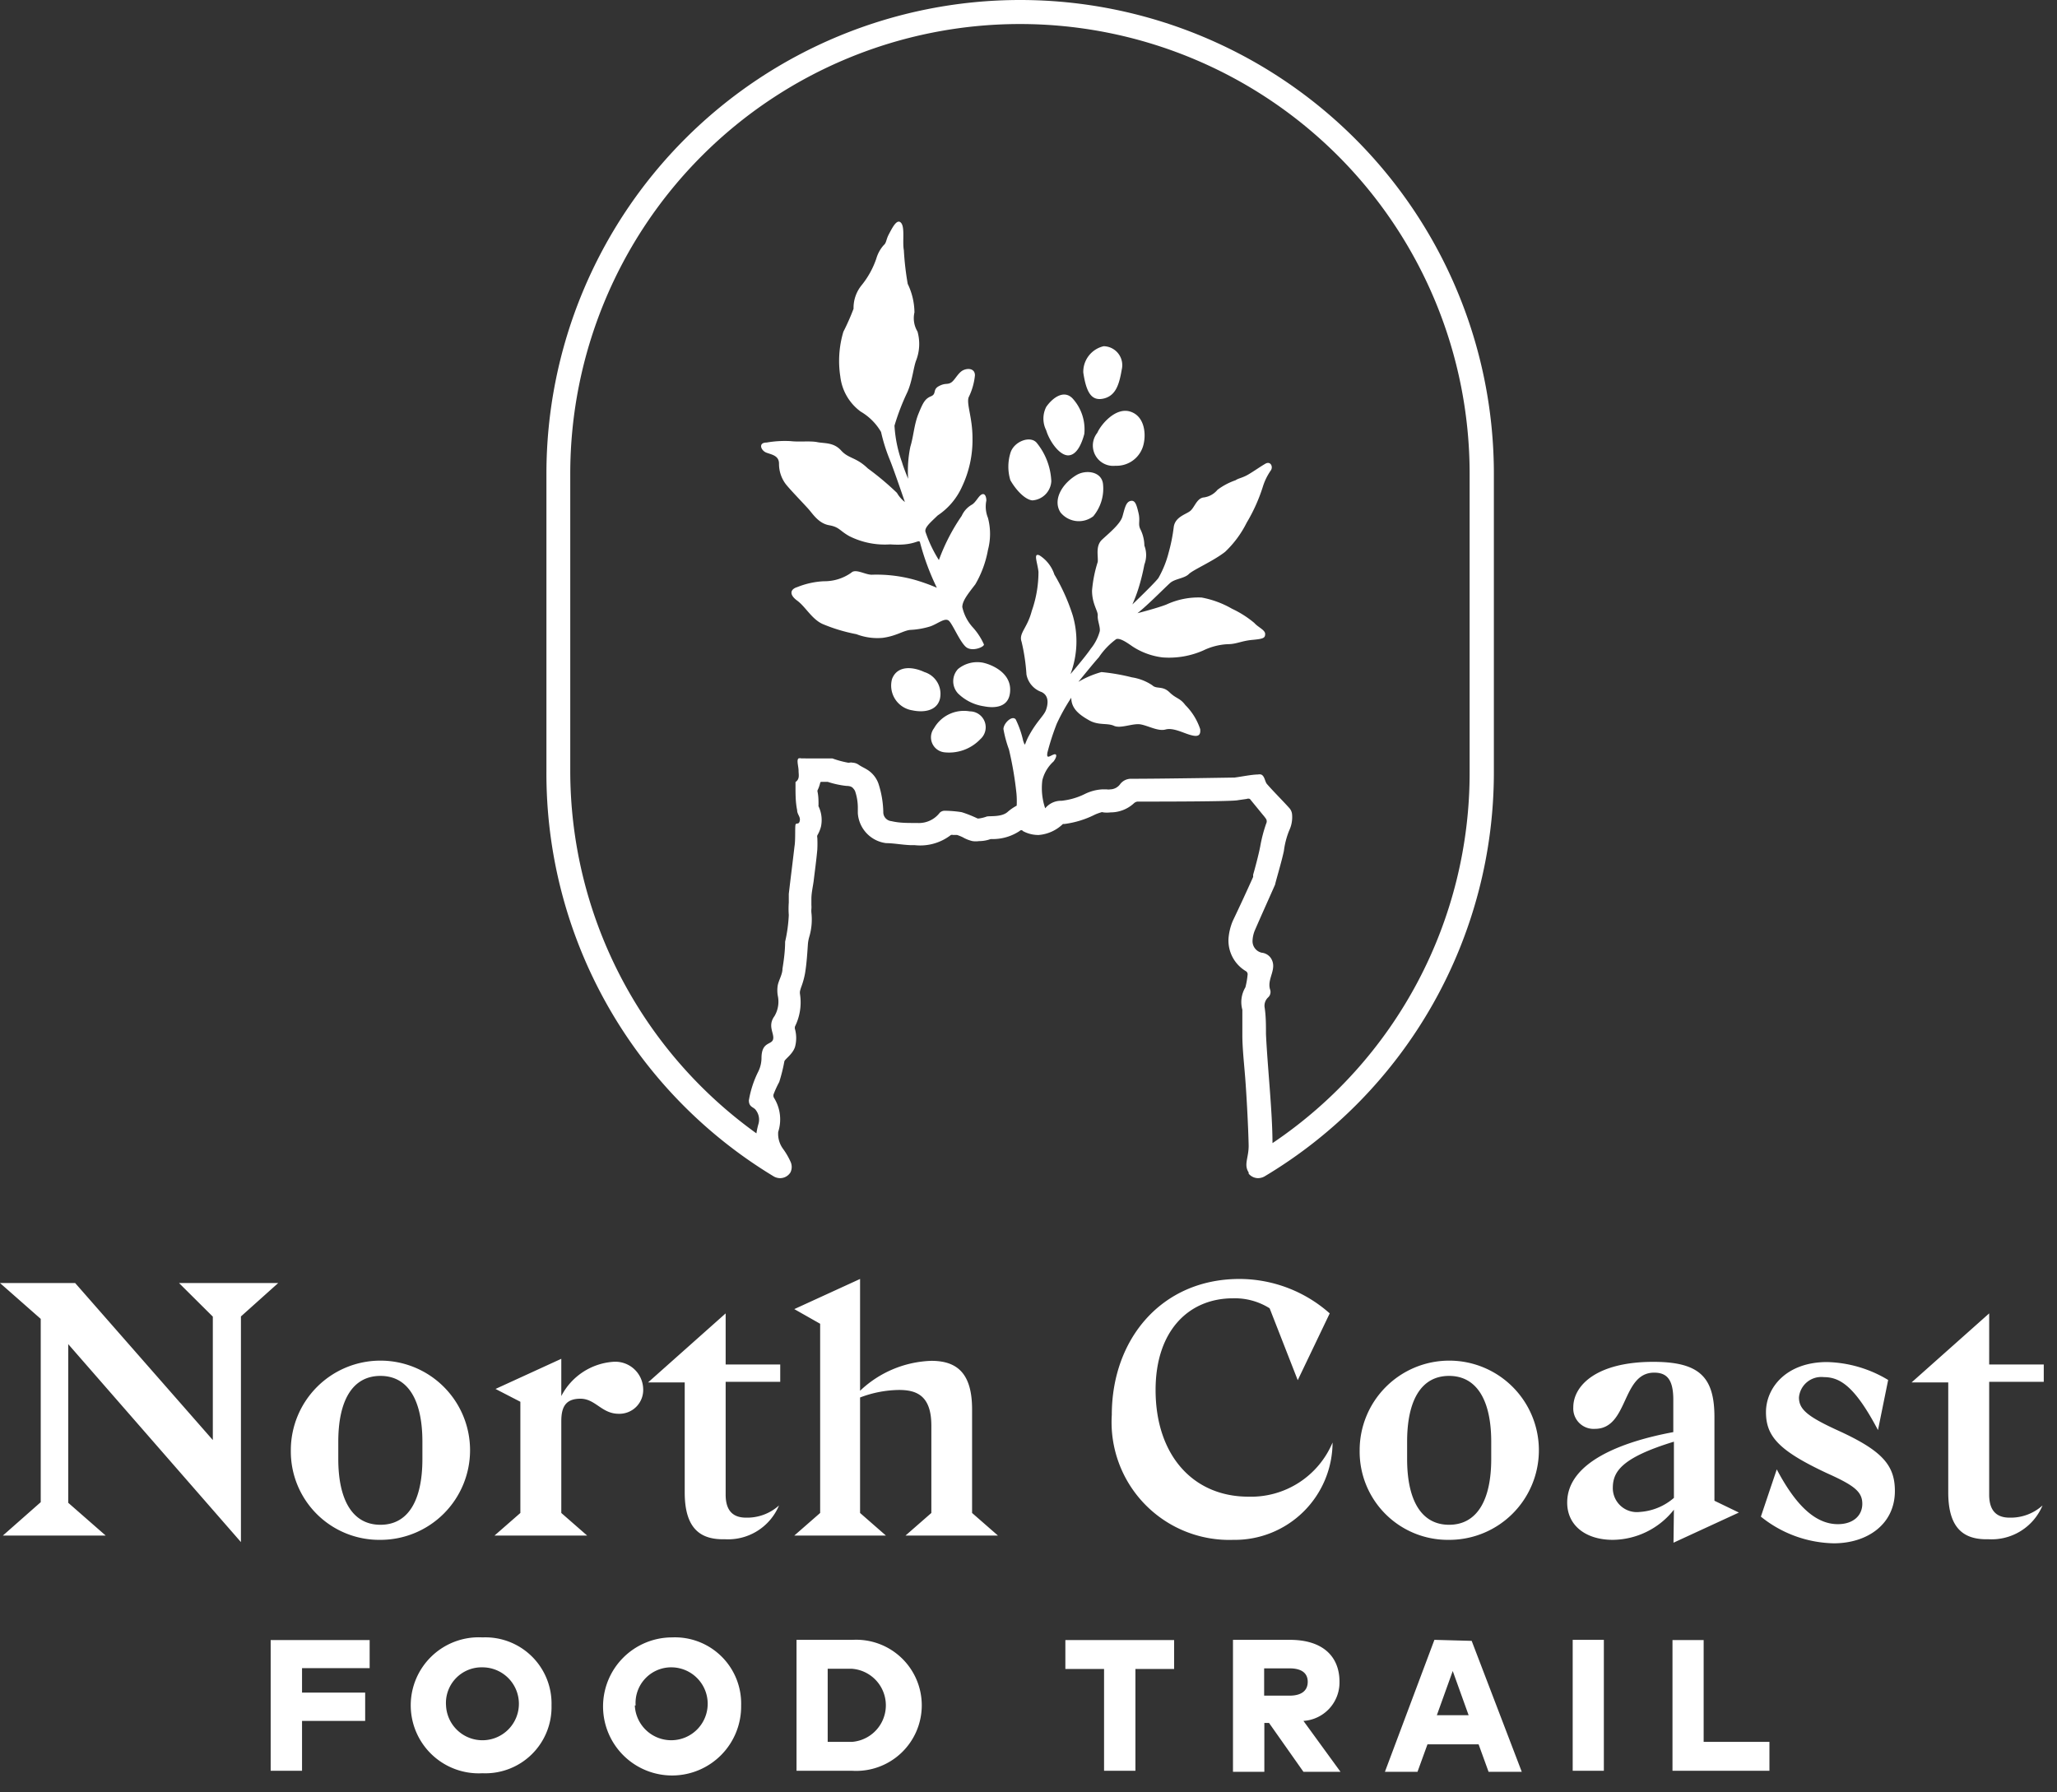 <svg xmlns="http://www.w3.org/2000/svg" viewBox="0 0 101 88"><rect x="0" y="0" width="101" height="88" fill="#333333" stroke="none"/><path d="M13.29 80.53v6.42h1.54V84.5h3.1v-1.39h-3.1v-1.2h3.32v-1.38h-4.86zm8.61 3.21a1.79 1.79 0 1 0 1.79-1.87 1.75 1.75 0 0 0-1.79 1.87m5.18 0a3.25 3.25 0 0 1-3.39 3.33 3.34 3.34 0 1 1 0-6.67 3.25 3.25 0 0 1 3.39 3.34m4.09 0A1.79 1.79 0 1 0 33 81.87a1.75 1.75 0 0 0-1.79 1.87m5.18 0A3.39 3.39 0 1 1 33 80.4a3.25 3.25 0 0 1 3.39 3.34m4.25-1.8v3.59h1.19a1.8 1.8 0 0 0 0-3.59zm1.22-1.42a3.22 3.22 0 1 1 0 6.43h-2.75v-6.43zm10.45.01v1.42h1.9v5h1.54v-5h1.9v-1.42h-5.34zm9.76 1.39v1.34h1.25c.55 0 .89-.22.89-.68s-.35-.66-.89-.66zm1.27-1.4c1.58 0 2.43.79 2.43 2.06A1.89 1.89 0 0 1 64 84.5l1.82 2.5H64l-1.69-2.4h-.23V87h-1.54v-6.48zm7.99 1.53l.78 2.17h-1.56zm-.9-1.53L68 87h1.6l.49-1.35h2.51l.49 1.35h1.63l-2.46-6.43zm6.79 0h1.53v6.43h-1.53zm4.9.01v6.42h4.76v-1.42h-3.23v-5h-1.53z" fill="#fff"/><g fill="#fff"><path d="M50.23 40.81A1.59 1.59 0 0 0 51 41a1.94 1.94 0 0 0 1.19-.54h.07a4.63 4.63 0 0 0 1.5-.46 2.45 2.45 0 0 1 .3-.11.14.14 0 0 1 .11 0 1.47 1.47 0 0 0 .36 0 1.69 1.69 0 0 0 1.16-.46.33.33 0 0 1 .16-.07c1 0 4.74 0 4.94-.07l.42-.06a.22.22 0 0 1 .16 0L62 40a2.11 2.11 0 0 1 .17.22.24.24 0 0 1 0 .22 7.2 7.2 0 0 0-.29 1.11c-.07.38-.27 1.13-.35 1.4v.11c-.31.69-.65 1.43-1 2.16a2.78 2.78 0 0 0-.21.87 1.75 1.75 0 0 0 .86 1.6.18.18 0 0 1 .08.15 4 4 0 0 1-.11.64 1.41 1.41 0 0 0-.15 1.1v1.24c0 .63.08 1.34.14 2.1s.15 2.36.17 3.34c0 .6-.25.92 0 1.31v.06a.61.61 0 0 0 .46.22.68.68 0 0 0 .31-.08 23.11 23.11 0 0 0 11.27-19.91v-14.6a23.26 23.26 0 1 0-46.52 0v14.6A23.11 23.11 0 0 0 38 57.77a.64.64 0 0 0 .3.08.6.6 0 0 0 .51-.28.61.61 0 0 0 0-.54 3.5 3.5 0 0 0-.37-.63 1.25 1.25 0 0 1-.23-.82A2 2 0 0 0 38 53.9a.23.23 0 0 1 0-.21 4.88 4.88 0 0 1 .26-.56 8.28 8.28 0 0 0 .25-1c0-.11.42-.36.53-.74a1.68 1.68 0 0 0 0-.84.23.23 0 0 1 0-.16 2.66 2.66 0 0 0 .24-1.58.49.49 0 0 1 0-.14 1.83 1.83 0 0 1 .07-.23 3.85 3.85 0 0 0 .18-.66c.08-.49.11-1 .14-1.44a1.88 1.88 0 0 1 .06-.32 3 3 0 0 0 .11-1.21 1.07 1.07 0 0 1 0-.18 1.21 1.21 0 0 0 0-.19v-.3c0-.29.07-.58.11-.87.06-.51.13-1 .18-1.55a5.68 5.68 0 0 0 0-.59.21.21 0 0 1 0-.11 1.65 1.65 0 0 0 .18-.43 1.56 1.56 0 0 0-.12-1 .13.13 0 0 1 0-.06c0-.21 0-.43-.05-.66a.14.14 0 0 1 0-.06 1.74 1.74 0 0 0 .13-.36.06.06 0 0 1 .06-.06h.31a4.49 4.49 0 0 0 .92.2c.24 0 .31.09.34.13a.42.42 0 0 1 .09.14 2.56 2.56 0 0 1 .13.77v.3a1.59 1.59 0 0 0 1.39 1.47c.36 0 .75.08 1.22.1h.19a2.46 2.46 0 0 0 1.77-.5.2.2 0 0 1 .11 0 1.57 1.57 0 0 1 .2 0 2.57 2.57 0 0 1 .27.11 1.72 1.72 0 0 0 .48.19 1.12 1.12 0 0 0 .32 0 1.67 1.67 0 0 0 .57-.1h.07a2.38 2.38 0 0 0 1.36-.4.1.1 0 0 1 .16.01zm-.31-1.25a2.37 2.37 0 0 0-.46.32c-.29.24-.81.18-1 .21a1.8 1.8 0 0 1-.4.1H48a5.94 5.94 0 0 0-.78-.31 5.67 5.67 0 0 0-.82-.07.34.34 0 0 0-.26.1 1.29 1.29 0 0 1-1.11.5h-.13c-.38 0-.75 0-1.13-.09a.44.44 0 0 1-.4-.45 4.78 4.78 0 0 0-.24-1.4 1.33 1.33 0 0 0-.57-.69c-.13-.08-.27-.14-.4-.23a.56.56 0 0 0-.29-.1.38.38 0 0 0-.17 0h-.06a4.79 4.79 0 0 1-.77-.21h-1.31a2 2 0 0 0-.21 0 .25.25 0 0 0-.14 0c-.11.07 0 .4 0 .6s.07.41-.15.56v.21c0 .39 0 .78.08 1.17 0 .21.17.32.13.52s-.15.1-.2.17 0 .74-.06 1.09c-.09.78-.19 1.56-.28 2.33v.43a4.14 4.14 0 0 0 0 .61 7.24 7.24 0 0 1-.18 1.31c0 .44-.06.89-.13 1.33 0 .27-.17.53-.23.8a1.53 1.53 0 0 0 0 .52 1.4 1.4 0 0 1-.16 1c-.36.49 0 .85-.07 1.14s-.57.1-.57.93a1.53 1.53 0 0 1-.16.66 5 5 0 0 0-.46 1.41c0 .35.25.32.35.49a.76.76 0 0 1 .12.67 3.78 3.78 0 0 0-.1.46A21.91 21.91 0 0 1 28 37.86v-14.6a22.08 22.08 0 1 1 44.16 0v14.6a21.91 21.91 0 0 1-9.68 18.27c0-1.52-.25-3.8-.32-5.36 0-.44 0-.89-.07-1.33a.56.56 0 0 1 .17-.46.36.36 0 0 0 .1-.4c-.16-.53.37-1 .05-1.52a.62.62 0 0 0-.46-.28.58.58 0 0 1-.45-.58 1.5 1.5 0 0 1 .11-.51c.33-.76.67-1.51 1-2.26 0-.06.32-1.12.43-1.65a4 4 0 0 1 .26-1 1.53 1.53 0 0 0 .14-.81.53.53 0 0 0-.14-.3c-.36-.4-.74-.77-1.09-1.17-.11-.13-.11-.4-.29-.47a.39.39 0 0 0-.16 0c-.28 0-.77.1-1.14.15-.06 0-3.52.06-5.12.06a.67.67 0 0 0-.49.25.62.62 0 0 1-.5.27.52.52 0 0 1-.17 0h-.23a2.23 2.23 0 0 0-.83.22 3.37 3.37 0 0 1-1.16.34 1 1 0 0 0-.8.37 3.08 3.08 0 0 1-.14-1.38 1.83 1.83 0 0 1 .55-.92c.16-.21.19-.41 0-.34s-.36.24-.3-.1a12.16 12.16 0 0 1 .46-1.42 9.72 9.72 0 0 1 .71-1.27c0 .55.42.85.88 1.11s.89.12 1.22.27.93-.14 1.31-.07.86.35 1.22.25.85.16 1.19.26.55.09.51-.28a3 3 0 0 0-.73-1.18c-.27-.36-.44-.3-.78-.63s-.63-.14-.84-.34a2.45 2.45 0 0 0-1-.39 9.86 9.86 0 0 0-1.5-.26 4.64 4.64 0 0 0-1.13.48s.81-1 1-1.2a3.55 3.55 0 0 1 .86-.9c.22-.07.64.26.84.39a3.45 3.45 0 0 0 1.43.51 4.17 4.17 0 0 0 2-.34 3.1 3.1 0 0 1 1.21-.31c.42 0 .66-.16 1.2-.21s.63-.09.63-.29-.35-.33-.53-.54a5 5 0 0 0-1.1-.7 4.67 4.67 0 0 0-1.49-.55 3.73 3.73 0 0 0-1.72.34c-.42.17-1.43.43-1.43.43.51-.4 1.38-1.29 1.61-1.49s.7-.22.91-.43 1.19-.63 1.78-1.09a5.08 5.08 0 0 0 1.06-1.43 8.33 8.33 0 0 0 .79-1.75 2.9 2.9 0 0 1 .39-.81c.14-.18 0-.49-.26-.34s-.55.36-.84.53-.48.18-.62.28a3.23 3.23 0 0 0-.89.47 1.05 1.05 0 0 1-.71.38c-.32.07-.42.49-.63.66s-.75.29-.81.8a8.44 8.44 0 0 1-.25 1.25 5 5 0 0 1-.5 1.24c-.19.26-1.28 1.3-1.28 1.3a7.41 7.41 0 0 0 .3-.79 10.35 10.35 0 0 0 .29-1.17 1.3 1.3 0 0 0 0-.93A1.86 1.86 0 0 0 56 26c-.14-.27 0-.4-.1-.82s-.17-.64-.4-.58-.28.4-.39.77-.67.82-1 1.13-.18.8-.21 1.09a6.3 6.3 0 0 0-.28 1.41c0 .66.3 1 .28 1.23s.13.55.1.76a2.29 2.29 0 0 1-.44.86c-.26.39-1 1.25-1 1.25a4.55 4.55 0 0 0 .11-2.89 9.64 9.64 0 0 0-.9-2 1.76 1.76 0 0 0-.73-.94c-.32-.14-.1.34-.05.81a5.79 5.79 0 0 1-.33 1.92c-.22.85-.65 1.09-.5 1.51a9.47 9.47 0 0 1 .24 1.61 1.14 1.14 0 0 0 .74.86c.38.18.32.6.22.88s-.44.54-.82 1.23c-.26.46-.18.62-.3.29a4.66 4.66 0 0 0-.37-1.06c-.18-.21-.6.2-.6.48a5.83 5.83 0 0 0 .27 1 17 17 0 0 1 .37 2.17 4.32 4.32 0 0 1 .01.59z"/><path d="M45.67 30.76c.38-.13.74-.46.93-.27s.52 1 .82 1.27.93 0 .89-.12a3.14 3.14 0 0 0-.54-.83 2.17 2.17 0 0 1-.52-1c0-.31.28-.65.64-1.12a5.16 5.16 0 0 0 .62-1.69 3.07 3.07 0 0 0 0-1.57 1.47 1.47 0 0 1-.08-.85c0-.19-.07-.38-.23-.3s-.28.38-.48.5a1.19 1.19 0 0 0-.5.55 9.63 9.63 0 0 0-1.12 2.17 6.39 6.39 0 0 1-.65-1.36c-.09-.22.23-.48.59-.83a3.33 3.33 0 0 0 1.19-1.4 5.35 5.35 0 0 0 .52-2.4c0-1-.3-1.66-.19-2a3.12 3.12 0 0 0 .31-1.08c0-.33-.33-.37-.58-.25s-.41.5-.6.61-.27 0-.59.17-.1.38-.39.5-.39.31-.61.85-.24 1.1-.4 1.62a5.88 5.88 0 0 0-.11 1.58s-.21-.5-.3-.81a6.34 6.34 0 0 1-.37-1.8 11.26 11.26 0 0 1 .63-1.64c.25-.56.3-1.23.44-1.58a2.25 2.25 0 0 0 .06-1.4 1.27 1.27 0 0 1-.15-.94 3.29 3.29 0 0 0-.33-1.4 14.08 14.08 0 0 1-.19-1.65c-.08-.43.06-1.13-.14-1.35s-.43.25-.59.55-.11.42-.27.56a1.69 1.69 0 0 0-.35.64 4.25 4.25 0 0 1-.72 1.31 1.76 1.76 0 0 0-.4 1.16 11.24 11.24 0 0 1-.5 1.13 5 5 0 0 0-.15 2.2 2.49 2.49 0 0 0 1 1.72 2.77 2.77 0 0 1 1 1 8.46 8.46 0 0 0 .42 1.34c.21.51.75 2.1.75 2.1a1.53 1.53 0 0 1-.39-.45 13.85 13.85 0 0 0-1.43-1.2c-.58-.56-.94-.47-1.31-.88s-.82-.34-1.17-.41-.89 0-1.31-.05a5.23 5.23 0 0 0-1.18.07c-.43 0-.28.4 0 .5s.61.15.61.54a1.65 1.65 0 0 0 .33 1c.21.27.92 1 1.13 1.24s.49.69 1 .78.51.27 1 .54a3.88 3.88 0 0 0 2 .4c1.2.09 1.39-.27 1.46-.11a12.06 12.06 0 0 0 .83 2.24 9.23 9.23 0 0 0-1.09-.39 7 7 0 0 0-2.11-.25c-.32 0-.79-.31-1-.1a2.27 2.27 0 0 1-1.34.42 4 4 0 0 0-1.32.29c-.33.1-.41.36 0 .66s.72.91 1.25 1.15a8.28 8.28 0 0 0 1.66.5 2.87 2.87 0 0 0 1.29.18c.67-.09 1-.35 1.35-.39a3.94 3.94 0 0 0 .98-.17zm.48 3.56a1.12 1.12 0 0 0-.76-1.32c-.6-.28-1.34-.32-1.59.34a1.23 1.23 0 0 0 1 1.54c.57.12 1.2.02 1.35-.56zm3.45-.46c0-.92-1.07-1.28-1.39-1.33a1.49 1.49 0 0 0-1.17.32.88.88 0 0 0 0 1.2 2.29 2.29 0 0 0 1.27.63c.5.1 1.29.09 1.29-.82zm-1.98 1.07a1.69 1.69 0 0 0-1.76.83.74.74 0 0 0 .51 1.18 2.12 2.12 0 0 0 1.77-.65.78.78 0 0 0-.52-1.36zm3.07-10.36a1 1 0 0 0 .93-.94 3.2 3.2 0 0 0-.72-1.89c-.32-.37-1.13-.06-1.29.51a2.28 2.28 0 0 0 0 1.33c.31.54.75.96 1.08.99zm1.75-2.21c.44 0 .68-.6.8-1.05a2.25 2.25 0 0 0-.58-1.75c-.44-.45-1 0-1.29.42a1.27 1.27 0 0 0 0 1.15c.15.51.63 1.22 1.07 1.23zm1.44-1.11a1 1 0 0 0 .89 1.62 1.36 1.36 0 0 0 1.39-1.1c.12-.56 0-1.38-.7-1.57s-1.4.64-1.58 1.05zm.35-1.69c.58-.16.73-.73.85-1.42a.93.93 0 0 0-.89-1.14 1.29 1.29 0 0 0-1 1.29c.16 1.09.46 1.42 1.04 1.27zm-1.38 3.77c-.74.45-1.16 1.24-.78 1.83a1.16 1.16 0 0 0 1.61.19 2.12 2.12 0 0 0 .48-1.57c-.06-.64-.85-.73-1.31-.45z"/></g><path d="M13.66 63l-1.83 1.64v11.08L3.35 66v7.79l1.84 1.61H.14L2 73.76v-9L0 63h3.69l6.76 7.71v-6.06L8.79 63zm.62 8.22a4.4 4.4 0 1 1 4.4 4.39 4.34 4.34 0 0 1-4.4-4.39zm6.46.42v-.85c0-2-.68-3.23-2.06-3.23s-2.07 1.22-2.07 3.23v.85c0 2 .69 3.23 2.07 3.23s2.06-1.22 2.06-3.23zm10.84-3.46a1.17 1.17 0 0 1-1.2 1.24c-.84 0-1.14-.74-1.88-.74s-.94.42-.94 1.11v4.5l1.27 1.11h-4.55l1.27-1.11v-5.46l-1.22-.63 3.23-1.48v1.83a3.12 3.12 0 0 1 2.52-1.68 1.37 1.37 0 0 1 1.5 1.31zm2.04 5.1v-5.4h-1.8l3.81-3.39V67h2.68v.85h-2.68v5.54c0 .82.39 1.13 1 1.13a2.33 2.33 0 0 0 1.62-.6 2.71 2.71 0 0 1-2.66 1.66c-1.18.03-1.97-.5-1.97-2.3zm12.11 1.01V70c0-1.48-.73-1.75-1.59-1.75a5.53 5.53 0 0 0-1.91.37v5.67l1.27 1.11H39l1.27-1.11V65L39 64.28l3.23-1.48v5.49a5.32 5.32 0 0 1 3.5-1.47c1.27 0 2 .62 2 2.38v5.09L49 75.4h-4.54zm8.86-4.82c0-3.71 2.44-6.67 6.27-6.67a6.69 6.69 0 0 1 4.43 1.69l-1.57 3.28-1.38-3.53a3.21 3.21 0 0 0-1.8-.49c-2.17 0-3.8 1.59-3.8 4.5 0 3.18 1.82 5.24 4.56 5.24a4.34 4.34 0 0 0 4.13-2.66 4.8 4.8 0 0 1-4.87 4.78 5.78 5.78 0 0 1-5.97-6.14zm12.17 1.75a4.4 4.4 0 1 1 4.39 4.39 4.33 4.33 0 0 1-4.39-4.39zm6.46.42v-.85c0-2-.69-3.23-2.07-3.23s-2.06 1.22-2.06 3.23v.85c0 2 .68 3.23 2.06 3.23s2.07-1.22 2.07-3.23zm8.97 2.49a3.87 3.87 0 0 1-3 1.48c-1.32 0-2.24-.7-2.24-1.83 0-2 2.73-3 5.21-3.46v-1.59c0-1-.32-1.33-.94-1.33-1.61 0-1.25 2.76-2.91 2.76a1 1 0 0 1-1.06-1.06c0-1.06 1.13-2.23 3.93-2.23 2.28 0 3 .76 3 2.72v4.1l1.2.58-3.21 1.48zm0-.58v-2.76c-2.62.8-3 1.5-3 2.28a1.18 1.18 0 0 0 1.32 1.17 2.84 2.84 0 0 0 1.68-.69zm4.27.92l.78-2.32c.84 1.59 1.8 2.69 3 2.69.74 0 1.2-.41 1.2-1s-.39-.9-1.73-1.5c-2.35-1.1-3-1.8-3-3s1-2.46 3-2.46a6.07 6.07 0 0 1 3 .88l-.5 2.46c-1.14-2.16-1.87-2.6-2.66-2.6a1.1 1.1 0 0 0-1.22 1c0 .58.42.93 1.85 1.59 2.21 1 2.86 1.71 2.86 3 0 1.64-1.36 2.57-3 2.57a5.87 5.87 0 0 1-3.58-1.31zm9.2-1.19v-5.4h-1.8l3.81-3.39V67h2.68v.85h-2.68v5.54c0 .82.39 1.13 1 1.13a2.33 2.33 0 0 0 1.62-.6 2.71 2.71 0 0 1-2.66 1.66c-1.18.03-1.97-.5-1.97-2.3z" fill="#fff"/></svg>